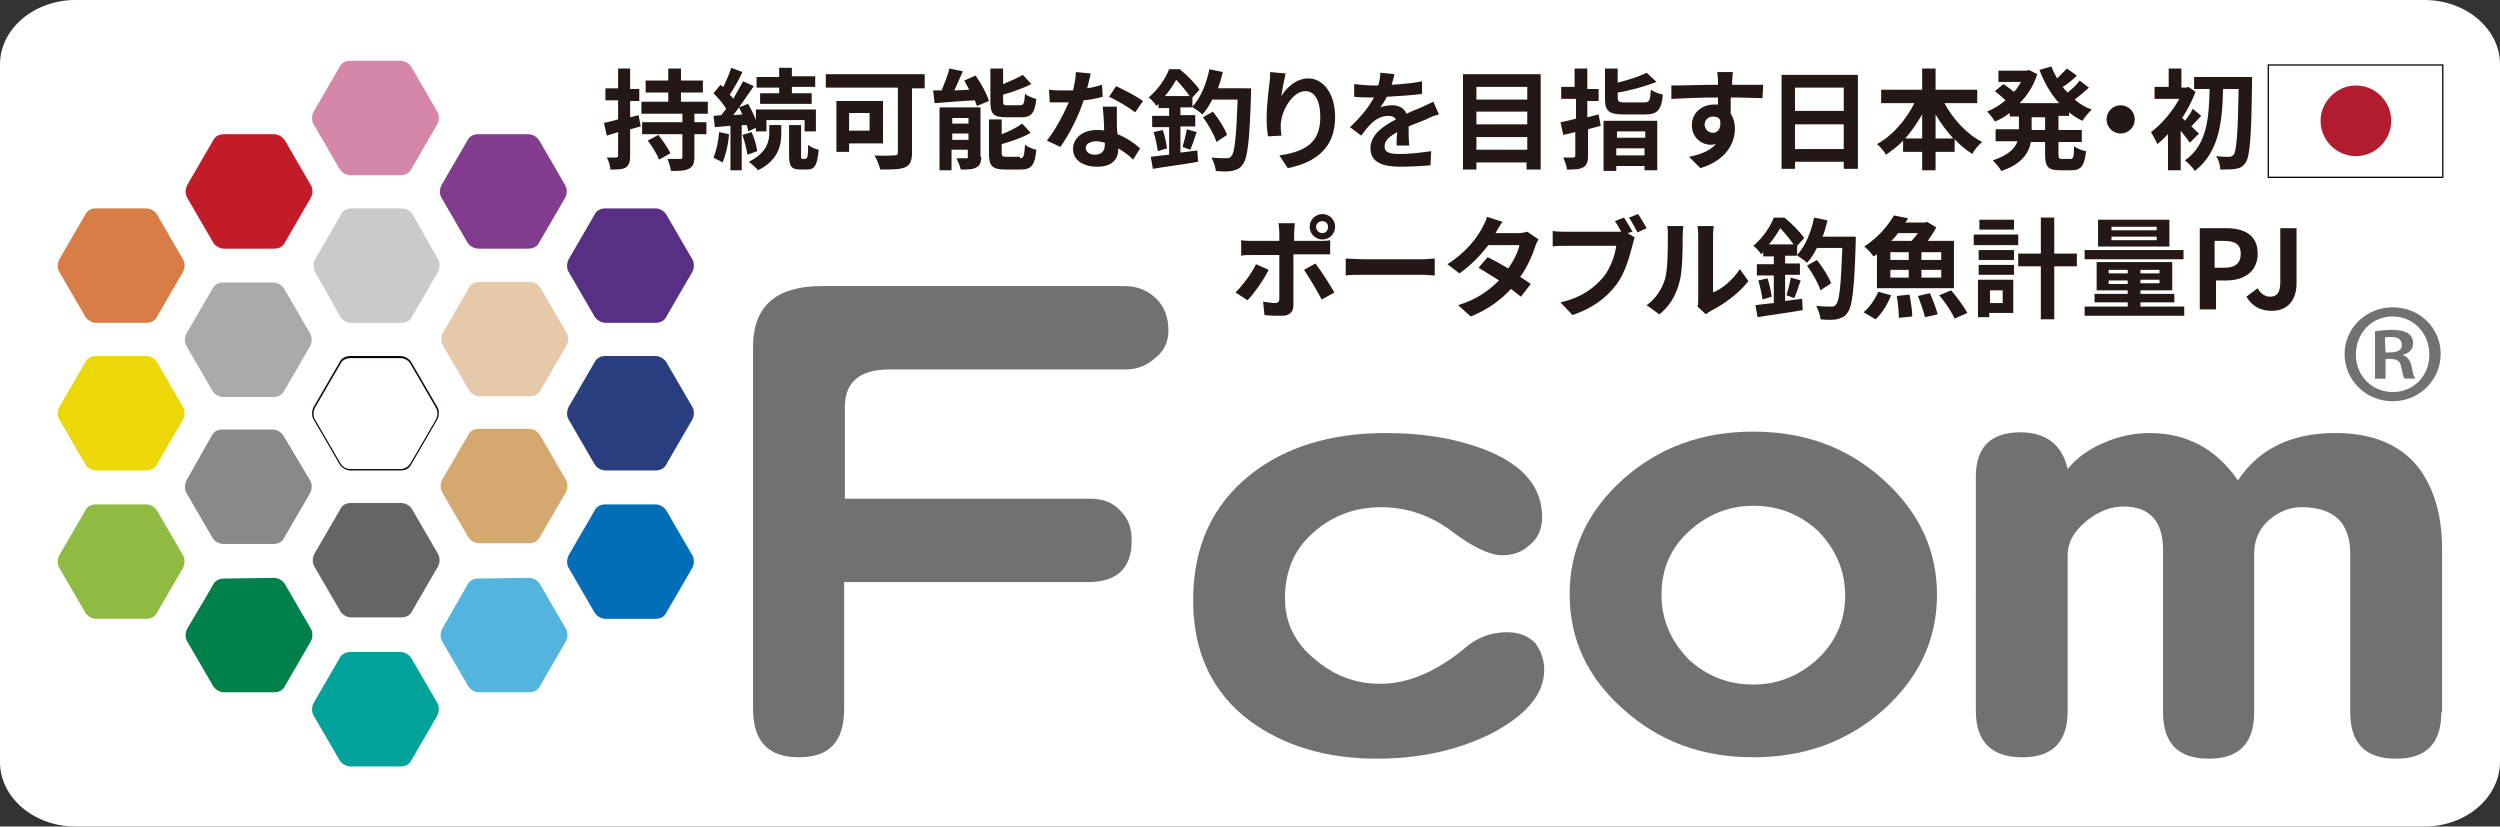 <svg xmlns="http://www.w3.org/2000/svg" xmlns:xlink="http://www.w3.org/1999/xlink" id="&#x30EC;&#x30A4;&#x30E4;&#x30FC;_1" x="0px" y="0px" viewBox="0 0 353.9 117" style="enable-background:new 0 0 353.9 117;" xml:space="preserve">
<rect x="0" y="0" width="353.9" height="117" fill="#333333" stroke="none"/>
<style type="text/css">
	.st0{fill:#FFFFFF;}
	.st1{fill:#FFFFFF;stroke:#000000;stroke-width:0.179;}
	.st2{fill:#B11D2E;}
	.st3{fill:#0F0306;}
	.st4{fill:#E5C9A9;}
	.st5{fill:#898989;}
	.st6{fill:#00A29A;}
	.st7{fill:#D487A9;}
	.st8{fill:#666464;}
	.st9{fill:#D5A870;}
	.st10{fill:#53B4DD;}
	.st11{fill:#813C8D;}
	.st12{fill:#283E7F;}
	.st13{fill:#573083;}
	.st14{fill:#036EB8;}
	.st15{fill:#A9AAAA;}
	.st16{fill:#C9CACA;}
	.st17{fill:#00814C;}
	.st18{fill:#C21C29;}
	.st19{fill:#ECD707;}
	.st20{fill:#D97D46;}
	.st21{fill:#8FBB43;}
	.st22{fill:#727171;}
	.st23{enable-background:new    ;}
	.st24{fill:#231815;}
</style>
<path class="st0" d="M343.2,117H10.7C4.8,117,0,112.9,0,107.9V9.1C0,4.1,4.8,0,10.7,0h332.5c5.9,0,10.7,4.1,10.7,9.1v98.7  C353.9,112.9,349.1,117,343.2,117z"></path>
<g>
	<g>
		<rect x="321.1" y="9.2" class="st1" width="24.7" height="15.9"></rect>
		<path class="st2" d="M338.5,17.1c0,2.8-2.3,5-5,5c-2.8,0-5-2.3-5-5s2.3-5,5-5C336.3,12.1,338.5,14.4,338.5,17.1z"></path>
	</g>
	<circle class="st0" cx="338.7" cy="50.2" r="5.8"></circle>
	<g>
		<g>
			<path class="st0" d="M49.6,66.4c-0.6,0-1.2-0.3-1.5-0.9l-3.6-6.2c-0.3-0.5-0.3-1.2,0-1.7l3.6-6.2c0.3-0.5,0.9-0.9,1.5-0.9h7.1     c0.6,0,1.2,0.3,1.5,0.9l3.6,6.2c0.3,0.5,0.3,1.2,0,1.7l-3.6,6.2c-0.3,0.5-0.9,0.9-1.5,0.9l0,0H49.6z"></path>
			<path class="st3" d="M49.6,50.7L49.6,50.7h7.1c0.6,0,1.1,0.3,1.4,0.8l3.6,6.2c0.3,0.5,0.3,1.1,0,1.7l-3.6,6.2     c-0.3,0.5-0.9,0.8-1.4,0.8h-7.1c-0.6,0-1.1-0.3-1.4-0.8l-3.6-6.2c-0.3-0.5-0.3-1.1,0-1.7l3.6-6.2C48.5,50.9,49.1,50.7,49.6,50.7      M49.6,50.4c-0.7,0-1.3,0.3-1.6,1l-3.6,6.2c-0.3,0.6-0.3,1.3,0,1.8l3.6,6.2c0.3,0.6,1,1,1.6,1h7.1c0.7,0,1.3-0.3,1.6-1l3.6-6.2     c0.3-0.6,0.3-1.3,0-1.8l-3.6-6.2c-0.3-0.6-1-1-1.6-1l0,0L49.6,50.4L49.6,50.4z"></path>
		</g>
		<path class="st4" d="M76.6,40.9c-0.3-0.6-1-1-1.6-1h-7.1c-0.7,0-1.3,0.3-1.6,1l-3.6,6.2c-0.3,0.6-0.3,1.3,0,1.8l3.6,6.2    c0.3,0.6,1,1,1.6,1H75c0.7,0,1.3-0.3,1.6-1l3.6-6.2c0.3-0.6,0.3-1.3,0-1.8L76.6,40.9z"></path>
		<path class="st5" d="M40.2,61.8c-0.3-0.6-1-1-1.6-1h-7.1c-0.7,0-1.3,0.3-1.6,1L26.4,68c-0.3,0.6-0.3,1.3,0,1.8L30,76    c0.3,0.6,1,1,1.6,1h7.1c0.7,0,1.3-0.3,1.6-1l3.6-6.2c0.3-0.6,0.3-1.3,0-1.8L40.2,61.8z"></path>
		<path class="st6" d="M49.6,92.3c-0.7,0-1.3,0.3-1.6,1l-3.6,6.2c-0.3,0.6-0.3,1.3,0,1.8l3.6,6.2c0.3,0.6,1,1,1.6,1h7.1    c0.7,0,1.3-0.3,1.6-1l3.6-6.2c0.3-0.6,0.3-1.3,0-1.8l-3.6-6.2c-0.3-0.6-1-1-1.6-1H49.6z"></path>
		<path class="st7" d="M49.6,8.6c-0.7,0-1.3,0.3-1.6,1l-3.6,6.2c-0.3,0.6-0.3,1.3,0,1.8l3.6,6.2c0.3,0.6,1,1,1.6,1h7.1    c0.7,0,1.3-0.3,1.6-1l3.6-6.2c0.3-0.6,0.3-1.3,0-1.8l-3.6-6.2c-0.3-0.6-1-1-1.6-1C56.7,8.6,49.6,8.6,49.6,8.6z"></path>
		<path class="st8" d="M58.4,72.2c-0.3-0.6-1-1-1.6-1h-7.1c-0.7,0-1.3,0.3-1.6,1l-3.6,6.2c-0.3,0.6-0.3,1.3,0,1.8l3.6,6.2    c0.3,0.6,1,1,1.6,1h7.1c0.7,0,1.3-0.3,1.6-1l3.6-6.2c0.3-0.6,0.3-1.3,0-1.8L58.4,72.2z"></path>
		<path class="st9" d="M76.5,61.7c-0.3-0.6-1-1-1.6-1h-7.1c-0.7,0-1.3,0.3-1.6,1l-3.6,6.2c-0.3,0.6-0.3,1.3,0,1.8l3.6,6.2    c0.3,0.6,1,1,1.6,1h7.1c0.7,0,1.3-0.3,1.6-1l3.6-6.2c0.3-0.6,0.3-1.3,0-1.8L76.5,61.7z"></path>
		<path class="st10" d="M67.7,81.9c-0.7,0-1.3,0.3-1.6,1L62.6,89c-0.3,0.6-0.3,1.3,0,1.8l3.6,6.2c0.3,0.6,1,1,1.6,1h7.1    c0.7,0,1.3-0.3,1.6-1l3.6-6.2c0.3-0.6,0.3-1.3,0-1.8l-3.6-6.2c-0.3-0.6-1-1-1.6-1L67.7,81.9L67.7,81.9z"></path>
		<path class="st11" d="M67.7,19c-0.7,0-1.3,0.3-1.6,1l-3.6,6.2c-0.3,0.6-0.3,1.3,0,1.8l3.6,6.2c0.3,0.6,1,1,1.6,1h7.1    c0.7,0,1.3-0.3,1.6-1L80,28c0.3-0.6,0.3-1.3,0-1.8L76.4,20c-0.3-0.6-1-1-1.6-1H67.7z"></path>
		<path class="st12" d="M85.7,50.4c-0.7,0-1.3,0.3-1.6,1l-3.6,6.2c-0.3,0.6-0.3,1.3,0,1.8l3.6,6.2c0.3,0.6,1,1,1.6,1h7.1    c0.7,0,1.3-0.3,1.6-1l3.6-6.2c0.3-0.6,0.3-1.3,0-1.8l-3.6-6.2c-0.3-0.6-1-1-1.6-1C92.8,50.4,85.7,50.4,85.7,50.4z"></path>
		<path class="st13" d="M85.7,29.5c-0.7,0-1.3,0.3-1.6,1l-3.6,6.2c-0.3,0.6-0.3,1.3,0,1.8l3.6,6.2c0.3,0.6,1,1,1.6,1h7.1    c0.7,0,1.3-0.3,1.6-1l3.6-6.2c0.3-0.6,0.3-1.3,0-1.8l-3.6-6.2c-0.3-0.6-1-1-1.6-1H85.7z"></path>
		<path class="st14" d="M85.7,71.4c-0.7,0-1.3,0.3-1.6,1l-3.6,6.2c-0.3,0.6-0.3,1.3,0,1.8l3.6,6.2c0.3,0.6,1,1,1.6,1h7.1    c0.7,0,1.3-0.3,1.6-1l3.6-6.2c0.3-0.6,0.3-1.3,0-1.8l-3.6-6.2c-0.3-0.6-1-1-1.6-1H85.7z"></path>
		<path class="st15" d="M40.3,41c-0.3-0.6-1-1-1.6-1h-7.1c-0.7,0-1.3,0.3-1.6,1l-3.6,6.2c-0.3,0.6-0.3,1.3,0,1.8l3.6,6.2    c0.3,0.6,1,1,1.6,1h7.1c0.7,0,1.3-0.3,1.6-1l3.6-6.2c0.3-0.6,0.3-1.3,0-1.8L40.3,41z"></path>
		<path class="st16" d="M58.5,30.5c-0.3-0.6-1-1-1.6-1h-7.1c-0.7,0-1.3,0.3-1.6,1l-3.6,6.2c-0.3,0.6-0.3,1.3,0,1.8l3.5,6.2    c0.3,0.6,1,1,1.6,1h7.1c0.7,0,1.3-0.3,1.6-1l3.6-6.2c0.3-0.6,0.3-1.3,0-1.8L58.5,30.5z"></path>
		<path class="st17" d="M31.7,81.9c-0.7,0-1.3,0.3-1.6,1L26.5,89c-0.3,0.6-0.3,1.3,0,1.8l3.6,6.2c0.3,0.6,1,1,1.6,1h7.1    c0.7,0,1.3-0.3,1.6-1l3.6-6.2c0.3-0.6,0.3-1.3,0-1.8l-3.6-6.2c-0.3-0.6-1-1-1.6-1L31.7,81.9L31.7,81.9z"></path>
		<path class="st18" d="M31.7,19c-0.7,0-1.3,0.3-1.6,1l-3.6,6.2c-0.3,0.6-0.3,1.3,0,1.8l3.6,6.2c0.3,0.6,1,1,1.6,1h7.1    c0.7,0,1.3-0.3,1.6-1L44,28c0.3-0.6,0.3-1.3,0-1.8L40.4,20c-0.3-0.6-1-1-1.6-1H31.7z"></path>
		<path class="st19" d="M13.6,50.4c-0.7,0-1.3,0.3-1.6,1l-3.6,6.2c-0.3,0.6-0.3,1.3,0,1.8l3.6,6.2c0.3,0.6,1,1,1.6,1h7.1    c0.7,0,1.3-0.3,1.6-1l3.6-6.2c0.3-0.6,0.3-1.3,0-1.8l-3.6-6.2c-0.3-0.6-1-1-1.6-1C20.7,50.4,13.6,50.4,13.6,50.4z"></path>
		<path class="st20" d="M13.6,29.5c-0.7,0-1.3,0.3-1.6,1l-3.6,6.2c-0.3,0.6-0.3,1.3,0,1.8l3.6,6.2c0.3,0.6,1,1,1.6,1h7.1    c0.7,0,1.3-0.3,1.6-1l3.6-6.2c0.3-0.6,0.3-1.3,0-1.8l-3.6-6.2c-0.3-0.6-1-1-1.6-1H13.6z"></path>
		<path class="st21" d="M13.6,71.4c-0.7,0-1.3,0.3-1.6,1l-3.6,6.2c-0.3,0.6-0.3,1.3,0,1.8l3.6,6.2c0.3,0.6,1,1,1.6,1h7.1    c0.7,0,1.3-0.3,1.6-1l3.6-6.2c0.3-0.6,0.3-1.3,0-1.8l-3.6-6.2c-0.3-0.6-1-1-1.6-1H13.6z"></path>
	</g>
	<g>
		<g>
			<path class="st22" d="M165.4,46.8c0,1.6-0.6,2.9-1.9,3.9c-1.2,1.1-2.6,1.6-4.2,1.6h-33.4c-4.2,0-6.3,1.8-6.3,5.3v13h34.8     c1.7,0,3.1,0.5,4.2,1.7c1.1,1.1,1.6,2.4,1.6,4.2c0,3.9-2,5.9-6.2,5.9h-34.5v17.9c0,4.7-2.1,6.9-6.4,6.9c-4.4,0-6.5-2.3-6.5-6.9     V49.1c0-5.7,3.2-8.6,9.7-8.6h42.9c1.8,0,3.3,0.6,4.5,1.8S165.4,45,165.4,46.8z"></path>
			<path class="st22" d="M218.6,94.8c0,3.5-2.6,6.5-7.6,9.1c-4.7,2.3-10,3.5-16.1,3.5c-7.1,0-13.1-1.8-17.9-5.3     c-5.4-4-8.1-9.8-8.1-17.1c0-7.6,2.7-13.5,8.1-17.8c4.9-3.9,11.3-5.9,19.2-5.9c5.6,0,10.5,0.9,14.6,2.6c5,2.1,7.5,5.2,7.5,9.3     c0,1.6-0.5,2.9-1.7,3.9c-1.2,1.1-2.4,1.5-4,1.5c-1.7,0-4.2-1.2-7.1-3.4s-6.3-3.4-10-3.4c-3.8,0-7.1,1.3-9.7,3.7     c-2.7,2.4-3.9,5.5-3.9,9.2c0,3.4,1.4,6.3,4.2,8.6c2.7,2.3,5.7,3.5,9.3,3.5c3.9,0,7.9-1.7,11.9-5c1.8-1.6,3.8-2.3,6.1-2.3     c1.6,0,2.9,0.5,3.9,1.5C218.1,92.1,218.6,93.3,218.6,94.8z"></path>
			<path class="st22" d="M274.2,84.2c0,6.4-2.6,11.8-7.6,16.3c-5.1,4.5-11.2,6.7-18.4,6.7s-13.3-2.2-18.4-6.8     c-5.1-4.5-7.6-9.9-7.6-16.3s2.6-11.8,7.6-16.3c5.1-4.5,11.2-6.7,18.4-6.7s13.3,2.2,18.4,6.8C271.7,72.5,274.2,77.9,274.2,84.2z      M261.2,84.3c0-3.5-1.3-6.5-3.8-9.1c-2.6-2.4-5.6-3.6-9.2-3.6c-3.6,0-6.6,1.3-9.2,3.7c-2.6,2.4-3.8,5.4-3.8,8.9s1.3,6.5,3.8,9.1     c2.6,2.4,5.6,3.6,9.2,3.6c3.6,0,6.6-1.3,9.2-3.7C259.9,90.8,261.2,87.8,261.2,84.3z"></path>
			<path class="st22" d="M345.6,100.8c0,4.4-2.1,6.6-6.4,6.6c-4.4,0-6.5-2.2-6.5-6.6V78.4c0-4.4-2.3-6.6-6.9-6.6     c-1.7,0-3.2,0.6-4.7,1.9c-1.4,1.3-2,2.9-2,4.7v22.4c0,4.4-2.1,6.6-6.4,6.6c-4.4,0-6.5-2.2-6.5-6.6v-23c0-4-1.9-6.1-5.6-6.1     c-1.8,0-3.6,0.7-5.3,2.1c-1.7,1.4-2.6,3-2.6,4.7v22.1c0,4.4-2.1,6.6-6.4,6.6c-4.4,0-6.6-2.2-6.6-6.6V67.5c0-4.2,2.1-6.3,6.3-6.3     c3.6,0,5.9,1.7,6.7,5.2c1.2-1.5,2.9-2.8,5.1-3.7c2.2-1,4.5-1.4,6.5-1.4c5.2,0,9.4,2.2,12.5,6.7c3-4.5,7.6-6.7,13.8-6.7     c5.2,0,9.1,1.6,11.7,4.8c2.2,2.9,3.4,6.7,3.4,11.6v23.1C345.7,100.8,345.6,100.8,345.6,100.8z"></path>
		</g>
		<g>
			<path class="st22" d="M338.7,43.5c3.8,0,6.8,2.9,6.8,6.6c0,3.7-3,6.7-6.8,6.7s-6.8-3-6.8-6.7C331.9,46.4,335,43.5,338.7,43.5z      M338.7,55.5c3,0,5.2-2.3,5.2-5.3s-2.2-5.4-5.2-5.4s-5.2,2.4-5.2,5.4C333.5,53.4,336,55.5,338.7,55.5z M336.2,53.6v-6.7     c0.6-0.1,1.4-0.2,2.4-0.2c1.2,0,3,0.2,3,1.9c0,0.9-0.6,1.4-1.4,1.6v0.1c0.6,0.2,1,0.7,1.2,1.6c0.2,1.1,0.3,1.4,0.5,1.7h-1.5     c-0.2-0.2-0.3-0.9-0.5-1.7c-0.2-1.1-0.9-1.1-2.2-1.1v2.8C337.7,53.6,336.2,53.6,336.2,53.6z M337.7,49.9c1.2,0,2.3,0,2.3-1.1     c0-0.6-0.4-1.1-1.5-1.1c-0.4,0-0.7,0-0.9,0.1L337.7,49.9L337.7,49.9z"></path>
		</g>
	</g>
	<g class="st23">
		<path class="st24" d="M90.7,17.9c-0.5,0.1-1,0.3-1.5,0.4v3.8c0,0.9-0.2,1.3-0.6,1.6C88.1,24,87.4,24,86.4,24    c0-0.4-0.2-1.2-0.5-1.7c0.6,0,1.1,0,1.3,0c0.2,0,0.3-0.1,0.3-0.3v-3.3l-1.6,0.5l-0.4-1.8c0.6-0.1,1.2-0.3,2-0.5v-2.7h-1.8v-1.7    h1.8V9.7h1.7v2.9h1.3v1.7h-1.3v2.3l1.2-0.3L90.7,17.9z M98.3,16.1v1.2h1.7V19h-1.7v3.2c0,0.9-0.2,1.4-0.8,1.7    c-0.6,0.3-1.4,0.3-2.5,0.3c-0.1-0.5-0.3-1.2-0.5-1.7c0.7,0,1.5,0,1.8,0c0.2,0,0.3,0,0.3-0.3V19h-5.7v-1.7h5.7v-1.2h-5.8v-1.7h3.8    v-1.3h-3.2v-1.7h3.2V9.7h1.8v1.7h3.1v1.7h-3.1v1.3h3.8v1.7H98.3z M93.2,19.1c0.6,0.8,1.4,1.9,1.7,2.6l-1.6,0.9    c-0.3-0.8-1-1.9-1.6-2.7L93.2,19.1z"></path>
		<path class="st24" d="M103.2,19c-0.1,1.5-0.5,3-0.9,4c-0.3-0.2-1-0.5-1.3-0.7c0.4-0.9,0.7-2.3,0.8-3.6L103.2,19z M105,17.7v6.4    h-1.6v-6.3l-2.2,0.2l-0.2-1.6l1.1-0.1c0.2-0.3,0.5-0.6,0.7-0.9c-0.4-0.7-1.1-1.5-1.8-2.2L102,12c0.1,0.1,0.2,0.2,0.4,0.3    c0.4-0.9,0.9-1.9,1.1-2.7l1.6,0.6c-0.5,1.1-1.2,2.3-1.8,3.2c0.2,0.2,0.4,0.4,0.5,0.6c0.5-0.9,1-1.8,1.4-2.5l1.5,0.7    c-0.9,1.3-1.9,2.8-2.9,4.1l1.3-0.1c-0.2-0.3-0.3-0.7-0.5-1l1.3-0.5c0.4,0.7,0.8,1.5,1.1,2.3v-1.5h8.5v3.1h-1.6v-1.6h-5.4v1.6H107    v-0.5l-1.1,0.5c0-0.3-0.1-0.6-0.2-0.9L105,17.7z M106.4,18.7c0.4,0.9,0.7,2,0.8,2.7l-1.4,0.5c-0.1-0.8-0.4-1.9-0.7-2.8L106.4,18.7    z M108.9,17.7h1.7v1.2c0,1.6-0.4,3.8-3.3,5.2c-0.3-0.4-0.9-0.9-1.3-1.2c2.5-1.2,2.9-2.9,2.9-4V17.7z M110.3,12.4h-3.2v-1.5h3.2    V9.6h1.8v1.2h3.3v1.5h-3.3v0.9h2.8v1.5h-7.3v-1.5h2.7V12.4z M114.1,22.4c0.2,0,0.3-0.2,0.3-1.9c0.3,0.3,1,0.6,1.5,0.7    c-0.2,2.2-0.6,2.8-1.6,2.8h-1c-1.3,0-1.6-0.5-1.6-2v-4.3h1.7v4.3c0,0.4,0,0.5,0.2,0.5H114.1z"></path>
		<path class="st24" d="M130.9,12.5h-1.8v9.2c0,1.1-0.3,1.7-1,2c-0.8,0.3-1.9,0.3-3.5,0.3c-0.1-0.5-0.5-1.5-0.8-2    c1.1,0.1,2.4,0,2.8,0c0.4,0,0.5-0.1,0.5-0.4v-9.2h-10.2v-1.9h14V12.5z M120.2,20.3v1.2h-1.8v-7.2h6.6v6H120.2z M120.2,16v2.5h2.9    V16H120.2z"></path>
		<path class="st24" d="M138.1,10.7c0.8,1.1,1.6,2.6,1.9,3.6l-1.7,0.7c-0.1-0.2-0.2-0.5-0.3-0.8c-2,0.1-4.2,0.3-5.7,0.4l-0.2-1.8    c0.4,0,0.8,0,1.2,0c0.4-1,0.9-2.2,1.1-3.1l1.9,0.4c-0.4,0.9-0.8,1.8-1.2,2.7l2.1-0.1c-0.2-0.4-0.5-0.9-0.7-1.3L138.1,10.7z     M138.9,22.2c0,0.8-0.2,1.3-0.7,1.5c-0.5,0.3-1.2,0.3-2.2,0.3c-0.1-0.5-0.4-1.2-0.6-1.6c0.5,0,1.2,0,1.4,0c0.2,0,0.2,0,0.2-0.2v-1    h-2.3v2.9h-1.7v-8.9h5.8V22.2z M134.8,16.7v0.8h2.3v-0.8H134.8z M137.1,19.8v-0.9h-2.3v0.9H137.1z M142.4,16.6    c-1.8,0-2.2-0.5-2.2-2.2V9.7h1.8v2.2c1-0.4,2.1-0.9,2.8-1.3l1.2,1.3c-1.2,0.6-2.6,1.1-4,1.5v0.9c0,0.6,0.1,0.6,0.7,0.6h1.7    c0.5,0,0.6-0.2,0.7-1.6c0.4,0.3,1.1,0.6,1.6,0.7c-0.2,2-0.7,2.6-2.1,2.6H142.4z M144.4,22.4c0.5,0,0.6-0.3,0.7-1.9    c0.4,0.3,1.1,0.6,1.6,0.7c-0.2,2.2-0.7,2.8-2.2,2.8h-2.2c-1.8,0-2.3-0.5-2.3-2.2v-4.9h1.8V19c1.1-0.4,2.2-1,2.9-1.5l1.2,1.3    c-1.2,0.7-2.7,1.2-4.1,1.6v1.2c0,0.5,0.1,0.6,0.7,0.6H144.4z"></path>
		<path class="st24" d="M156.1,13.7c-0.7,0.2-1.6,0.4-2.7,0.5c-0.7,2.2-2,4.8-3.3,6.6l-1.9-0.9c1.2-1.5,2.4-3.8,3.1-5.4    c-0.3,0-0.5,0-0.8,0c-0.6,0-1.3,0-1.9,0l-0.1-1.8c0.7,0.1,1.5,0.1,2,0.1c0.4,0,0.9,0,1.4,0c0.2-0.9,0.4-1.8,0.4-2.6l2.1,0.2    c-0.1,0.5-0.3,1.3-0.5,2.1c0.7-0.1,1.5-0.3,2.1-0.5L156.1,13.7z M158.1,15.1c0,0.7,0,1.3,0,2c0,0.4,0,1.2,0.1,1.9    c1.3,0.5,2.4,1.3,3.2,2l-1,1.6c-0.5-0.5-1.2-1.1-2.1-1.6v0.1c0,1.4-0.8,2.5-3,2.5c-1.9,0-3.4-0.9-3.4-2.5c0-1.5,1.3-2.7,3.4-2.7    c0.4,0,0.7,0,1,0.1c0-1.1-0.1-2.5-0.2-3.4H158.1z M156.4,20.2c-0.4-0.1-0.8-0.2-1.2-0.2c-0.9,0-1.5,0.4-1.5,0.9c0,0.6,0.5,1,1.3,1    c1,0,1.4-0.6,1.4-1.4V20.2z M160.7,15.9c-0.9-0.7-2.6-1.7-3.7-2.2l1-1.5c1.1,0.5,3,1.5,3.8,2.1L160.7,15.9z"></path>
		<path class="st24" d="M177.1,12.3c0,0,0,0.6,0,0.9c-0.2,6.8-0.5,9.3-1.2,10.1c-0.4,0.6-0.8,0.7-1.5,0.9c-0.6,0.1-1.4,0.1-2.3,0    c0-0.5-0.3-1.3-0.6-1.9c0.9,0.1,1.7,0.1,2.1,0.1c0.3,0,0.5,0,0.7-0.3c0.5-0.5,0.7-2.7,0.9-8h-3.6c-0.4,0.8-0.9,1.6-1.4,2.1    c-0.3-0.3-1-0.8-1.5-1.1v0.1h-1.6v1.1h2.1v1.6h-2.1v3.7c0.8-0.1,1.6-0.2,2.4-0.3l0.1,1.6c-2.2,0.4-4.7,0.7-6.4,1l-0.3-1.7    c0.7-0.1,1.6-0.2,2.6-0.3v-3.9h-2.4v-1.6h2.4v-1.1H164v-0.6c-0.1,0.1-0.2,0.2-0.3,0.3c-0.2-0.4-0.8-1-1.1-1.2    c1.4-1.2,2.4-2.7,2.9-4h1.5c1,0.8,2.2,2,2.8,2.9l-1,1.1v1.3c1.2-1.3,2-3.3,2.4-5.3l1.9,0.4c-0.2,0.8-0.4,1.6-0.7,2.3H177.1z     M164.6,18.4c0.3,0.8,0.5,1.9,0.6,2.6l-1.3,0.4c-0.1-0.7-0.3-1.8-0.6-2.7L164.6,18.4z M168.4,13.6c-0.5-0.7-1.2-1.6-1.9-2.3    c-0.4,0.7-0.9,1.5-1.6,2.3H168.4z M167.4,20.8c0.2-0.7,0.5-1.8,0.6-2.5l1.4,0.4c-0.3,0.9-0.6,1.8-0.9,2.5L167.4,20.8z M172.2,20.1    c-0.3-1-1.1-2.4-1.9-3.5l1.4-0.8c0.8,1,1.7,2.4,2,3.3L172.2,20.1z"></path>
		<path class="st24" d="M182,10.4c-0.2,0.8-0.5,2.3-0.6,3.2c0.7-1.2,2.1-2.5,3.8-2.5c2.1,0,3.8,2.1,3.8,5.5c0,4.3-2.7,6.4-6.7,7.2    l-1.2-1.8c3.4-0.5,5.8-1.6,5.8-5.4c0-2.4-0.8-3.7-2.1-3.7c-1.8,0-3.4,2.7-3.5,4.7c0,0.4,0,0.9,0.1,1.6l-1.9,0.1    c-0.1-0.6-0.2-1.5-0.2-2.6c0-1.4,0.2-3.3,0.4-4.9c0.1-0.6,0.1-1.2,0.1-1.6L182,10.4z"></path>
		<path class="st24" d="M197.7,20.5c0-0.4,0-1.2,0.1-1.8c-1.1,0.6-1.8,1.2-1.8,2c0,0.9,0.7,1.1,2.2,1.1c1.3,0,3-0.2,4.4-0.4l-0.1,2    c-1,0.1-2.9,0.2-4.3,0.2c-2.4,0-4.2-0.6-4.2-2.6c0-2,1.9-3.2,3.6-4.1c-0.2-0.4-0.7-0.5-1.1-0.5c-0.9,0-1.8,0.5-2.4,1.1    c-0.5,0.5-0.9,1-1.4,1.7l-1.6-1.2c1.6-1.5,2.7-2.9,3.4-4.2h-0.2c-0.6,0-1.8,0-2.6-0.1v-1.8c0.8,0.1,1.9,0.2,2.7,0.2h0.7    c0.2-0.7,0.3-1.3,0.3-1.8l2,0.2c-0.1,0.4-0.2,0.9-0.4,1.5c1.4-0.1,3-0.2,4.3-0.5l0,1.8c-1.5,0.2-3.4,0.3-5,0.4    c-0.2,0.5-0.6,1.1-0.9,1.5c0.4-0.2,1.2-0.3,1.7-0.3c0.9,0,1.7,0.4,2,1.2c0.8-0.4,1.4-0.6,2.1-0.9c0.6-0.3,1.1-0.5,1.7-0.8l0.8,1.8    c-0.5,0.1-1.3,0.4-1.8,0.7c-0.7,0.3-1.6,0.6-2.5,1c0,0.9,0,2,0.1,2.7H197.7z"></path>
		<path class="st24" d="M218.1,10.5V24h-2v-1H209v1h-1.9V10.5H218.1z M209,12.3v1.8h7.2v-1.8H209z M209,15.8v1.8h7.2v-1.8H209z     M216.2,21.2v-1.8H209v1.8H216.2z"></path>
		<path class="st24" d="M226.6,17.8c-0.6,0.2-1.2,0.3-1.8,0.5v3.8c0,0.9-0.2,1.3-0.7,1.6c-0.5,0.3-1.3,0.3-2.3,0.3    c0-0.5-0.3-1.2-0.5-1.7c0.6,0,1.2,0,1.4,0c0.2,0,0.3-0.1,0.3-0.3v-3.3l-1.7,0.4l-0.4-1.8c0.6-0.1,1.4-0.3,2.2-0.5v-2.8H221v-1.7    h1.9V9.7h1.8v2.9h1.6v1.7h-1.6v2.3c0.5-0.1,1.1-0.3,1.6-0.4L226.6,17.8z M227.1,17.1h7.5v7h-1.8v-0.6h-4v0.7h-1.8V17.1z     M232.7,14.5c0.8,0,0.9-0.2,1-1.8c0.4,0.3,1.2,0.6,1.7,0.7c-0.2,2.2-0.8,2.8-2.5,2.8h-3c-2.2,0-2.7-0.5-2.7-2.3V9.7h1.8v2    c1.6-0.4,3.1-0.9,4.1-1.4l1.4,1.3c-1.6,0.6-3.6,1.2-5.5,1.5v0.7c0,0.6,0.2,0.7,1,0.7H232.7z M228.9,18.6v0.9h4v-0.9H228.9z     M232.8,22v-1h-4v1H232.8z"></path>
		<path class="st24" d="M249.5,13.9c-0.9,0-2.4-0.1-4.5-0.1c0,0.8,0,1.6,0,2.3c0.4,0.6,0.6,1.3,0.6,2.1c0,2-1.2,4.5-4.9,5.6    l-1.6-1.6c1.5-0.3,2.9-0.8,3.8-1.8c-0.2,0-0.4,0.1-0.7,0.1c-1.2,0-2.7-0.9-2.7-2.8c0-1.7,1.4-2.9,3.1-2.9c0.2,0,0.4,0,0.6,0l0-1    c-2.3,0-4.7,0.1-6.6,0.2l0-1.9c1.8,0,4.5-0.1,6.6-0.1c0-0.2,0-0.4,0-0.5c0-0.5-0.1-1.1-0.1-1.3h2.2c0,0.2-0.1,1.1-0.1,1.3    c0,0.1,0,0.3,0,0.5c1.6,0,3.6,0,4.4,0L249.5,13.9z M242.5,18.8c0.6,0,1.2-0.5,1-1.8c-0.2-0.4-0.6-0.5-1-0.5    c-0.6,0-1.2,0.4-1.2,1.2C241.4,18.4,241.9,18.8,242.5,18.8z"></path>
		<path class="st24" d="M263,10.6v13.3h-2v-1h-6.9v1h-1.9V10.6H263z M254.1,12.4v3.3h6.9v-3.3H254.1z M261,21.1v-3.5h-6.9v3.5H261z"></path>
		<path class="st24" d="M275.2,14.5c1.2,2.3,3.2,4.5,5.4,5.6c-0.5,0.4-1.1,1.1-1.4,1.7c-0.9-0.6-1.8-1.3-2.5-2.1v1.8H274v2.6h-1.9    v-2.6h-2.7v-1.6c-0.7,0.8-1.6,1.4-2.4,2c-0.3-0.5-0.9-1.2-1.3-1.5c2.2-1.2,4.1-3.4,5.3-5.8h-4.7v-1.9h5.8v-3h1.9v3h5.9v1.9H275.2z     M272.1,19.6v-3.4c-0.7,1.2-1.5,2.4-2.4,3.4H272.1z M276.5,19.6c-0.9-1-1.8-2.2-2.5-3.4v3.4H276.5z"></path>
		<path class="st24" d="M291.4,16.6v1.8h3.3v1.7h-3.3v1.7c0,0.6,0.1,0.7,0.5,0.7h1.2c0.4,0,0.5-0.3,0.5-1.8c0.4,0.3,1.1,0.6,1.7,0.7    c-0.2,2-0.7,2.7-2,2.7h-1.7c-1.7,0-2.1-0.5-2.1-2.3v-1.7h-2c-0.3,1.6-1.4,3.2-4.2,4.1c-0.2-0.4-0.8-1.1-1.2-1.5    c2.1-0.7,3.1-1.6,3.5-2.7h-3.1v-1.7h3.3v-1.8h-1.3v-0.5c-0.7,0.5-1.3,0.9-2.1,1.2c-0.2-0.4-0.8-1.1-1.1-1.4    c0.9-0.4,1.8-0.9,2.6-1.6c-0.4-0.4-1-0.9-1.5-1.3l1.2-1c0.5,0.3,1.1,0.8,1.5,1.1c0.4-0.4,0.7-0.9,1-1.4h-3.2v-1.6h4l0.3-0.1    l1.2,0.6c-0.5,1.6-1.4,3-2.5,4.1h5.6c-1.2-1.3-2.1-2.9-2.8-4.7l1.7-0.5c0.2,0.6,0.5,1.1,0.8,1.7c0.5-0.5,1-1,1.4-1.4l1.4,1    c-0.6,0.6-1.3,1.2-2,1.6c0.2,0.3,0.4,0.5,0.7,0.8c0.6-0.5,1.3-1.1,1.7-1.7l1.3,1c-0.6,0.6-1.4,1.2-2,1.7c0.7,0.6,1.5,1.1,2.4,1.4    c-0.4,0.4-1,1.1-1.3,1.6c-0.7-0.3-1.3-0.7-1.9-1.2v0.5H291.4z M289.5,16.6h-1.9v1.8h1.9V16.6z"></path>
		<path class="st24" d="M300.2,14.9c1.1,0,2,0.9,2,2c0,1.1-0.9,2-2,2c-1.1,0-2-0.9-2-2C298.2,15.8,299.1,14.9,300.2,14.9z"></path>
		<path class="st24" d="M310,20.2c-0.3-0.4-0.8-1.1-1.3-1.7v5.6h-1.8v-5.1c-0.5,0.5-1,1-1.5,1.4c-0.2-0.5-0.7-1.3-0.9-1.7    c1.5-1.1,3-2.9,4-4.7h-3.5v-1.7h2V9.7h1.8v2.7h0.7l0.3-0.1l1,0.7c-0.5,1.3-1.1,2.5-1.9,3.7c0.1,0.1,0.3,0.2,0.4,0.4    c0.4-0.5,0.9-1.2,1.1-1.7l1.2,1c-0.5,0.5-1,1.1-1.4,1.5c0.5,0.4,0.9,0.9,1.1,1L310,20.2z M318.8,10.8c0,0,0,0.7,0,0.9    c-0.1,7.8-0.3,10.4-0.9,11.3c-0.4,0.6-0.8,0.8-1.4,0.9c-0.6,0.1-1.4,0.1-2.2,0.1c0-0.5-0.2-1.4-0.6-1.9c0.8,0.1,1.5,0.1,1.9,0.1    c0.2,0,0.4-0.1,0.6-0.3c0.4-0.5,0.6-3,0.7-9.3h-2.2c-0.1,4.5-0.5,8.9-4,11.6c-0.3-0.5-0.9-1.1-1.4-1.5c3.2-2.2,3.4-6.2,3.5-10.1    h-2.2v-1.7H318.8z"></path>
	</g>
	<g class="st23">
		<path class="st24" d="M179.6,38.2c-0.7,1.4-2.1,3.4-3,4.3l-1.7-1.1c1-1,2.3-2.7,2.9-4L179.6,38.2z M183.1,36v7.2    c0,0.9-0.5,1.5-1.6,1.5c-0.8,0-1.7,0-2.5-0.1l-0.2-1.9c0.7,0.1,1.3,0.2,1.7,0.2c0.4,0,0.6-0.2,0.6-0.6c0-0.6,0-5.5,0-6.2v0h-3.9    c-0.5,0-1.1,0-1.5,0.1V34c0.5,0.1,1,0.1,1.5,0.1h3.9v-1.2c0-0.4-0.1-1.1-0.1-1.3h2.3c0,0.2-0.1,1-0.1,1.3v1.2h3.6    c0.4,0,1.1,0,1.5-0.1v2c-0.5,0-1.1,0-1.5,0H183.1z M186.2,37.3c0.8,1,2,2.9,2.7,4.1l-1.8,1c-0.7-1.3-1.8-3.2-2.5-4.2L186.2,37.3z     M185.4,32.1c0-1,0.8-1.8,1.8-1.8s1.8,0.8,1.8,1.8c0,1-0.8,1.8-1.8,1.8S185.4,33.1,185.4,32.1z M186.3,32.1c0,0.5,0.4,0.9,0.9,0.9    c0.5,0,0.8-0.4,0.8-0.9c0-0.5-0.4-0.8-0.8-0.8C186.7,31.3,186.3,31.7,186.3,32.1z"></path>
		<path class="st24" d="M190.5,36.6c0.6,0,1.7,0.1,2.5,0.1h8.3c0.7,0,1.4-0.1,1.8-0.1V39c-0.4,0-1.2-0.1-1.8-0.1H193    c-0.9,0-1.9,0-2.5,0.1V36.6z"></path>
		<path class="st24" d="M217.8,33.9c-0.2,0.3-0.4,0.7-0.5,1.1c-0.4,1.2-1.1,2.8-2.1,4.2c0.6,0.4,1.1,0.7,1.5,1l-1.4,1.8    c-0.4-0.3-0.9-0.7-1.4-1.1c-1.4,1.5-3.2,2.9-5.7,3.9l-1.8-1.6c2.7-0.8,4.5-2.2,5.8-3.5c-1.1-0.7-2.1-1.3-2.9-1.8l1.3-1.5    c0.8,0.4,1.9,1,2.9,1.6c0.8-1.1,1.4-2.4,1.6-3.3h-4.4c-1.1,1.4-2.5,2.9-4.1,4l-1.7-1.3c2.7-1.7,4.2-3.8,4.9-5.1    c0.2-0.4,0.6-1.1,0.7-1.6l2.2,0.7c-0.4,0.5-0.8,1.3-1,1.6l0,0h3.2c0.5,0,1-0.1,1.3-0.2L217.8,33.9z"></path>
		<path class="st24" d="M230.4,33l1,0.6c-0.1,0.3-0.2,0.7-0.3,1.1c-0.4,1.5-1,3.9-2.3,5.6c-1.4,1.9-3.5,3.4-6.2,4.3l-1.7-1.8    c3.1-0.7,4.8-2.1,6.1-3.6c1-1.3,1.6-3,1.8-4.4h-7.2c-0.7,0-1.4,0-1.8,0.1v-2.2c0.5,0.1,1.3,0.1,1.8,0.1h7.2c0.2,0,0.4,0,0.7,0    c-0.3-0.5-0.6-1.1-0.9-1.5l1.3-0.5c0.4,0.6,0.9,1.5,1.2,2L230.4,33z M231.9,30.3c0.4,0.6,0.9,1.5,1.2,2l-1.3,0.6    c-0.3-0.6-0.8-1.5-1.2-2.1L231.9,30.3z"></path>
		<path class="st24" d="M233.1,43.2c1.4-1,2.2-2.4,2.6-3.7c0.4-1.3,0.4-4.3,0.4-6.1c0-0.6,0-1-0.1-1.4h2.3c0,0.1-0.1,0.8-0.1,1.4    c0,1.8,0,5.1-0.5,6.7c-0.5,1.8-1.4,3.3-2.8,4.4L233.1,43.2z M240.3,43.4c0.1-0.3,0.1-0.7,0.1-1.1v-9c0-0.7-0.1-1.3-0.1-1.3h2.3    c0,0-0.1,0.7-0.1,1.3v8.1c1.3-0.5,2.8-1.8,3.8-3.3l1.2,1.7c-1.3,1.7-3.5,3.3-5.3,4.2c-0.3,0.2-0.5,0.3-0.7,0.5L240.3,43.4z"></path>
		<path class="st24" d="M262.7,33.3c0,0,0,0.6,0,0.9c-0.2,6.8-0.5,9.3-1.2,10.1c-0.4,0.6-0.8,0.7-1.5,0.9c-0.6,0.1-1.4,0.1-2.3,0    c0-0.5-0.3-1.3-0.6-1.9c0.9,0.1,1.7,0.1,2.1,0.1c0.3,0,0.5,0,0.7-0.3c0.5-0.5,0.7-2.7,0.9-8h-3.6c-0.4,0.8-0.9,1.6-1.4,2.1    c-0.3-0.3-1-0.8-1.5-1.1v0.1h-1.6v1.1h2.1v1.6h-2.1v3.7c0.8-0.1,1.6-0.2,2.4-0.3l0.1,1.6c-2.2,0.4-4.7,0.7-6.4,1l-0.3-1.7    c0.7-0.1,1.6-0.2,2.6-0.3v-3.9h-2.4v-1.6h2.4v-1.1h-1.5v-0.6c-0.1,0.1-0.2,0.2-0.3,0.3c-0.2-0.4-0.8-1-1.1-1.2    c1.4-1.2,2.4-2.7,2.9-4h1.5c1,0.8,2.2,2,2.8,2.9l-1,1.1v1.3c1.2-1.3,2-3.3,2.4-5.3l1.9,0.4c-0.2,0.8-0.4,1.6-0.7,2.3H262.7z     M250.2,39.4c0.3,0.8,0.5,1.9,0.6,2.6l-1.3,0.4c-0.1-0.7-0.3-1.8-0.6-2.7L250.2,39.4z M253.9,34.6c-0.5-0.7-1.2-1.6-1.9-2.3    c-0.4,0.7-0.9,1.5-1.6,2.3H253.9z M252.9,41.8c0.2-0.7,0.5-1.8,0.6-2.5l1.4,0.4c-0.3,0.9-0.6,1.8-0.9,2.5L252.9,41.8z M257.7,41.1    c-0.3-1-1.1-2.4-1.9-3.5l1.4-0.8c0.8,1,1.7,2.4,2,3.3L257.7,41.1z"></path>
		<path class="st24" d="M263.8,44.2c0.8-0.6,1.6-1.8,2.1-2.9l1.8,0.5c-0.5,1.3-1.3,2.6-2.2,3.4L263.8,44.2z M265.8,35.9    c-0.2,0.2-0.4,0.3-0.6,0.4c-0.3-0.5-0.9-1.1-1.3-1.4c2-1.3,3.4-3,4.2-4.4l2,0.4c-0.1,0.2-0.2,0.4-0.4,0.6h2.8l0.3-0.1l1.3,0.8    c-0.3,0.6-0.8,1.3-1.2,1.9h3.7v6.7h-10.9V35.9z M267.6,36.8h2.6v-1.1h-2.6V36.8z M267.6,39.3h2.6v-1.1h-2.6V39.3z M268.7,33    c-0.3,0.4-0.6,0.8-1,1.1h2.9c0.3-0.3,0.6-0.7,0.9-1.1H268.7z M270.3,41.7c0.2,1,0.4,2.3,0.4,3.1l-1.9,0.2c0-0.8-0.1-2.1-0.3-3.1    L270.3,41.7z M273.2,41.5c0.4,0.9,0.9,2.2,1.1,3l-1.8,0.4c-0.2-0.8-0.6-2-1-3L273.2,41.5z M274.8,35.7H272v1.1h2.8V35.7z     M274.8,38.2H272v1.1h2.8V38.2z M276.2,41.1c0.8,0.9,1.8,2.3,2.3,3.2l-1.8,0.8c-0.4-0.9-1.3-2.3-2.2-3.3L276.2,41.1z"></path>
		<path class="st24" d="M285.7,34.7h-6.3v-1.5h6.3V34.7z M285,44.3h-3.4v0.6h-1.6v-5.3h5V44.3z M280.1,35.4h5v1.4h-5V35.4z     M280.1,37.5h5v1.4h-5V37.5z M285.1,32.5h-4.9v-1.4h4.9V32.5z M281.7,41.1v1.8h1.8v-1.8H281.7z M294,37.7h-3.2v7.5h-1.9v-7.5h-3.2    v-1.8h3.2v-5.1h1.9v5.1h3.2V37.7z"></path>
		<path class="st24" d="M309.2,43.4v1.3h-14.1v-1.3h6.1v-0.6h-4.7v-1.2h4.7v-0.5h-4.4v-4h10.7v4H303v0.5h4.8v1.2H303v0.6H309.2z     M309.1,36.7h-14v-1.3h14V36.7z M307.1,34.9h-10.1v-3.8h10.1V34.9z M298.5,38.7h2.7v-0.5h-2.7V38.7z M301.2,40.2v-0.5h-2.7v0.5    H301.2z M305.3,32.1h-6.4v0.5h6.4V32.1z M305.3,33.5h-6.4V34h6.4V33.5z M305.7,38.2H303v0.5h2.7V38.2z M305.7,39.6H303v0.5h2.7    V39.6z"></path>
		<path class="st24" d="M311.3,32.3h3.8c2.5,0,4.5,0.9,4.5,3.6c0,2.6-2,3.8-4.4,3.8h-1.5v4.1h-2.3V32.3z M314.9,37.9    c1.6,0,2.3-0.7,2.3-2c0-1.3-0.8-1.8-2.4-1.8h-1.3v3.8H314.9z"></path>
		<path class="st24" d="M318,42l1.6-1.2c0.4,0.8,1.1,1.2,1.7,1.2c1,0,1.5-0.5,1.5-2.1v-7.6h2.3v7.8c0,2.2-1.1,3.9-3.5,3.9    C319.9,44,318.8,43.3,318,42z"></path>
	</g>
</g>
</svg>